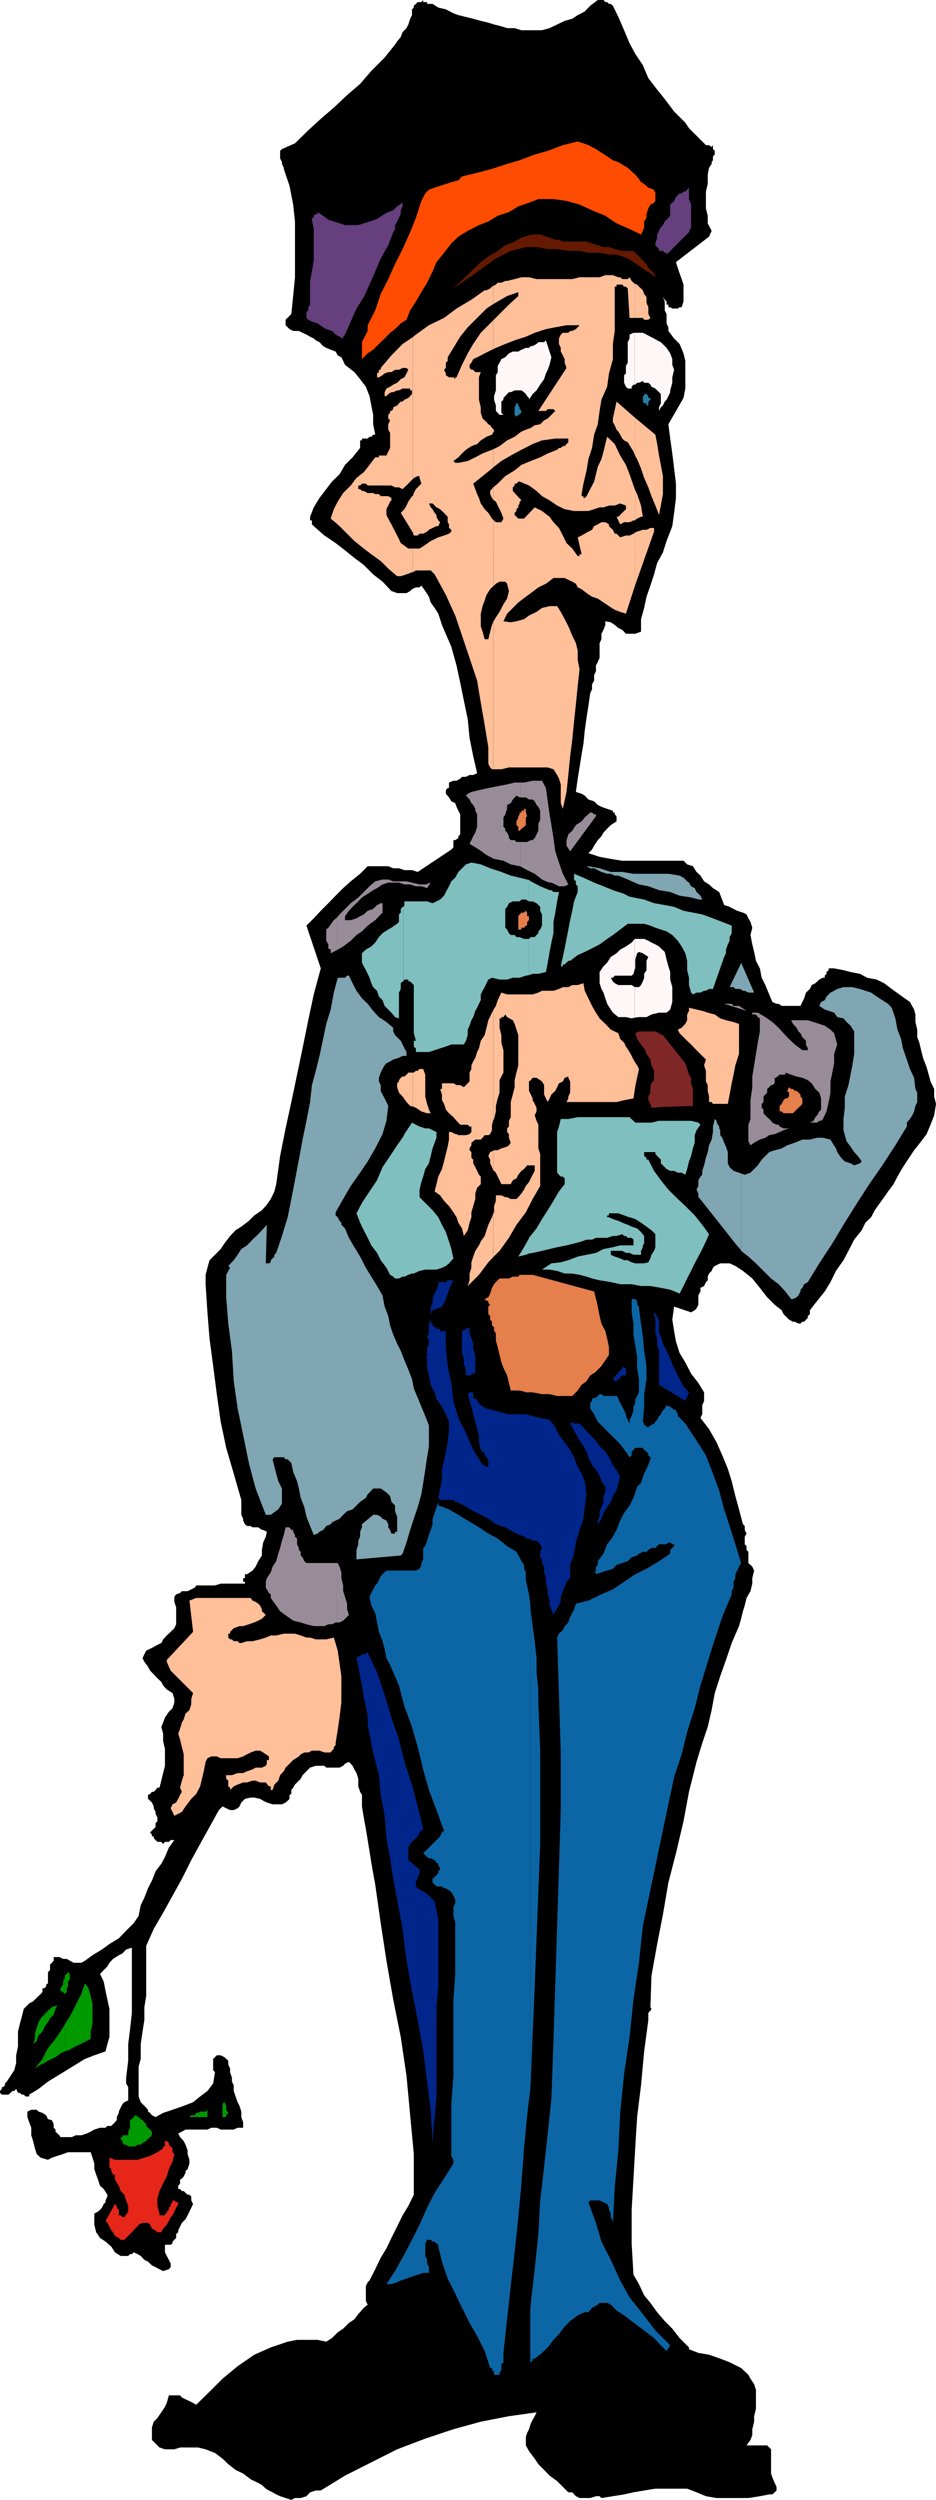 <svg xmlns="http://www.w3.org/2000/svg" width="359.199" height="959.301"><path d="m166 1.5 2.2 1.398 2.902.7 2.898 1.5 1.902.703 2.899.699 2.8.7 2.899.8 2.902.7 2.2.698 2.8.7 2.2.703h2.898l2.602.797H208l2.902-.797 2.899-1.403L216.699 8l2.903-.8 2.097-1.4 2.703-1.402L226.5 2.2l2.902-2.2h2.2l.699.8H233l.7.7h.702l.797.7 2.102 4.3 2.199 5.098 2.102 5 2.199 4.101L246.699 25l2.102 5 3.398 4.398L255.102 38l2.097 2.8 1.5 2 2.102 2.098 2.199 2.2 1.402 2.101 6.5 6.5h1.2l1 .7.5-.7v1.5l.699.7V59.3l-.7.699v1.5l-.5.7v.698l-1 1.5-.5 2.602v3.598l-.699 2.902V80l.7 2.8v2.9l1.5 2.898-1 2.203-12.7 9.797.7 2.203.699 2.097.8 2.2.7 2.101v6.5l-.7 2.2h-.8l-.7.5H258l-.8-.5h-.7v-1h-.7v-1.2l-.698-.699-.7-1 .7 1.7v3.398l.699 1.402v3.598l.699 1.5V127l2.2 2.898 2.1 2.102 1.5 3.598.7 2.902v10.598l-.7 3.601-5.8 10.102.7 5.5.8 5.699.7 5.8.702 5.798v5.5l-.703 5.703-.699 5.097-2.2 5.7-1.398 4.402-2.203 4-1.199 4.398-1.398 4.301-1.5 4.301-.903 4.3-1.199 4.298v4.8l-2.2.801h-3.6l-1.4-1.5-1.5-.699-1.398-1.2-1.5-1-2.101-.402v1.403l-.7 1.898-.8 1.5v2.102l-.7 1.5v5.699l-.699 1.5-.703 1.398v2.2L228 259v2.2l-.8 1.398v1.902l-.7 1.5-.7 5-.698 4.3-.7 5.098-.5 5-.703 4.102-.797 5-.703 4.3-.699 5.098 2.2.7 1.202.703 1.399 1.5 2.199.699 1.402 1.398 1.399.7 2.199.8 2.2.7v.703h.702v.699l.7.7v2l-2.2 1.398L233 318l-1.398 1.5-.801 1.398-1.399 1.5L228 324.5l-.8 1.5-1.4 1.398 4.302 1.403 4.3.797 4.399.703h23.5l1.398 1.398 2.203.7 1.399 2.199 1.5 1.402 1.398 2.2 1.903 1.198 1.5 1.403 2.398 1.5 1.902 5L280 348l1.5.8 1.402.7 2.2.7 1.398.698.7 1.5.8 1.403.7 2.199-.7 2.8.7 3.598.702 2.903.7 3.398 1.5 2.899.699 3.601 1.398 2.801 1.5 3.598 1.203 2.902 1.598.7h.8l1.2.8h7.2l.702-1.5.7-1.402.699-2.2 1.5-1.398.699-1.5 1.402-.7 1.5-1.402 1.399-.699h.699v-.8l.7-.7V373l.8-.7v-.702h2.102l3.597.703 2.703.699 3.598.7 2.8 1.5 3.602.698 2.899 1.403 2.898 2.199 2.903 2.098 2.097 1.5 2 1.402 1.602 2.898.5 1.903v2.898l.699 2.899V398l.8 2.098.7 2.902.7 2.898 1.402 3.602.8 2.898.7 2.602 1.398 2.898v2.903l.7 2.797-.7 4.402-1.398 3.598-1.5 3.601L353.5 438l-2.7 3.398-2.398 3.602-1.902 2.898-2.098 3.602-1.5 2.898-2.101 2.801-1.5 2.2-2.102 2.902-1.5 2.097-1.398 2.7-2.2 2.101-1.402 2.899-2.898 3.601-2.2 4.301-1.902 3.598-2.898 4.101-2.102 4.301-2.199 3.598-2.898 3.601-2.801 3.602v1.5L310 505v.7l-.7.698-.698.801h-.7l-.703.7h-.797l-1.402-.7h-.7l-1.5-.8-1.398-1.399-.703-.7-.699-1.5-2.7-2.1-2.898-2.9-2.8-3.6-2.903-3.602-3.597-2.899-2.903-1.898-2.199-1h-3.598l-2.101 1-.7.699-.5 1.2-1 1-.5 1.198v1.403l-.699.699-.703 1.5-1.398.7v1.398l-.801 1.5v3.601l-.7 1.399-.698.703-1.403.797-6.5-2.2-.699 5 .7 4.403.702 4 1.399 4.398 2.199 3.602 2.2 4.297 2.8 3.601 2.2 3.602v3.297l-.7 1.703v3.398l-.7 1.399 3.302 4.3L275 553.5l2.2 5 2.1 5.098 1.5 4.8 1.4 5.7 1.402 5.101 1.5 5.7.699.699v1.5l.699 1.402-.7 1.2v2.898l.7.703v1.5l.7.699v4.3l.8.7.7.7.702 1.5-.703 2.898v2.101l-.699 2.899-1.5 2.601-.7 2.899-.698 2.203-.7 2.898-.8 2.801-2.801 6.5-2.2 6.5-2.199 6.2-2.101 6.5-1.2 6.5-1.5 6.5-2.101 6.198-2.2 7.2-2.898 11.5-2.101 11.3-2.899 12.301-2.902 11.2-2.098 12.3L252.2 746l-2.2 12.2-.398 12 .398.698-.398.7-.801.8v2.801l-1.602 12-1.199 13-1.5 12.2-.7 11.3-.698 12.301-.7 12v12.898l.7 12 2.097 3.602 2 4.3 2.403 2.9 2.597 3.6 2.903 3.4 2.898 2.898 2.8 3.601 3.602 3.602v.699l3.598 1.398 4.102.7 4.3 1.5L280 906.5l4.402 2.2 2.797 2.6.801 1.5 1.402 2.098.7 2.2v7.203l-.7 2.898v2.102l-.703 2.898v2.2L288 936.3l-1.5 2.097h7.902l.797.801.703.7v9.3l.5 1.5.899 2.102.699 1.5v1.398l-.7.7-.898.8H295.2l-3.597.7-4.403.699H275l-4.098-.7-3.601-1.5-3.602-1.398H251.5l-4.3.7-4.098.698-3.602.801-4.3.7-4.4.699-.698-.7h-1.403l-2.199.7h-4.098l-1.402-.7-1.398-1.5h-1.5L216 954.301l-2.2-2.203-2.898-2.098-2.101-2.2-2.2-2.202-1.402-2.098-2.199-2.902-1.2-2.2v-3.3l.5-1.5.7-1.399.7-2.199.702-1.402.797-1.399.703-1.5-10.601 1.5-10.801 2.102-10.5 2.898-10.8 3.602-10.798 4.097-9.902 5L132.402 950l-9.3 5.7h-1.903l-2.199.698-1.398 1.5-2.2.7H113.2l-1.398.703-2.2-.703-2.101-.7-1.5-.699-1.398-.8-1.403-.7L102 955l-1.5-1.402-1.398-.797-1.5-.703-1.403-.7-2.898-2.199-2.899-1.398-2.8-2.203-2.2-2.098-2.902-2.2-3.598-1.402L76 939.2h-6.898l-2.2.7h-3.601l-2.102-.7-2.898-2.898V931.5l.699-2.2 1.402-1.402 1.5-2.199 1.399-2.101.699-1.5.8-2.899h4.302l.699.801 1.398.7 1.5.698 1.403.7 1.199.703 5.101-5 5-5L91.2 908l6.403-4.402 6.3-2.797 6.5-2.203 3.598-.7h7.902l3.297.7 2.203-1.399 2.2-2.199 2.097-1.402 2.203-2.2L136 890l1.5-2 2.102-2.402 1.5-1.2-.7-1.398v-5.8l.7-1.4.699-.702L144 870.8l2.102-4.403 2.199-3.597 1.898-4 2.203-4.403 2.098-4.3 2.2-3.598 2.1-4.3v-15.602l-1.398-14.899-1.402-15.1-2.2-14.899-2.898-14.398-2.601-14.903L146.1 738l-2.1-14.8-.8-4.4-.7-4-.7-4.402-.698-4.3-.7-4.297-.8-4.301-.7-4.3v-4.4l-.703-1.202-.699-2.098v-2.902l-.7-2.2L136 679l-.7-1.402-1.398-1.5-1.5.703-.703.797-1.398.703h-5.102l-.699-.703h-3.3l-2.2.703-2.898 2.898-.7 1.399-2.203 2.203L112.5 686l-.7.898v1.5l-.698.403v1.5l-.7.699-.8.7-1.403.698h-3.597l-2.2-.699L101 691l-1.2-.7-2.198-.5h-1.403l-2.199.5-1.398 1.4-.7 1.5-.703.698-1.5.7h-1.398l-1.5-.7-1.399-.699L84 694.598l-3.598 6.5-3.601 6.5-3.399 6.203L69.801 721l-3.602 6.5-3.597 6.5L59 740.2l-2.898 6.5v19.198l-.7 4.301v5l-.703 4.399-.699 4.8v5.7L53.2 793v11.5l.8 2.2.7.698.702.7.7.703.699.797v.703l.8.5.7.898 1.398.7 2.903-1.598 3.597-1.203 4.301-1.5 3.602-1.399L76.8 804.5l2.8-2.102 2.2-2.898.699-4.3-.7-.802v-4.3l1.4-1.399h1.5l1.402.7 1.5 1.402v1.5l.699 1.398v1.5l.699 2.102v1.5l.7 1.398v2.2l.702 2.101.797 2.2.703 1.398.7 2.203v2.097l.699 2v2.102h-2.102l-1.5.7h-5l-1.5-.7h-2.097l-1.5.7h-8.403l-1.398.8-1.399.7.7 1.398 1.398 1.5.7 1.402.8 2.2v1.398l.7 2.203v1.398l-.7 2.2-.8.699v.703l-.7 1.398-.7.801-.698.398v1.5l-.7.903V840h.7l.699.8h.699l.7.7.8.7h.7l.702.698v1.5l.7 1.403-.7 1.398-.703 1.5-.699 1.399-.8 1.5L69.8 853l-.698 1.398-.7 1.5v.7l-.8.703v1.5l-.7.699-.703.7v.698l-.699.5h-2.2v2.903l.7 1.398.8 1.5.7 1.399V870l-.7.8-2.198.7-1.403-.7-1.5-.8-1.398-.7-1.5-1.402-1.399-.699L54 865.7l-1.2-.7-1.5-.7-.698.7h-.7l-.703.7h-2.898l-2.2-1.4-1.402-2.202-2.199-1.899-2.098-1.398-1.5-2.203-.703-2.899v-4.3l1.403-.7.8-.699.7-.8.699-1.4.699-.702v-.7l.7-1.5v-.699L39.8 840l-1.398-1.2-.8-2.402-.7-1.898-.703-2.102V830.2L35.5 828l-.7-2.102h-8.698l-1.903.7L22 827.3l-2.098.699-1.5.8-2.8-.8-1.5-1.402-.7-2.2-.703-2.8-.699-2.2V816.5l-.8-2.102-.7-2v-2.097l1.5-.703h2.102l.699.703 1.5.5 1.398.898.703 1.5 1.5.399.7 1.5v1.402l.699.7v.8l.699.7.8.698.4.7h4.402l1.398-.7h2.2l2.1-.699 1.5-.699 1.4-.8 2.202-.7H40.5l.7-.7h1.5l1.402-1.402.699-.8v-1.2l.8-1.597v-.5l.7-1.5.699-1.403.7-.699 1.5-.699v-5.102l-.798-1.398v-2.2l.797-6.5v-6.402l.703-5.597.7-6.403v-25l-2.2.7-1.402 1.5-1.398.703-2.2 1.398L42 753.2l-.8 1.399L39.8 756l-1.398 1.5 1.399 2.898L40.5 764l.7 3.3.8 3.598V781.7l-.8 2.7-.7 2.8-4.3 1.5-3.598 1.399L29 792.3l-3.398 2.097-3.602 2.2-3.598 2.203-3.601 2.797-3.602 2.203v.699H9.801l-.7-.7h-.699l-.8-.702h-.7l-.703-1.5-.699.8h-.7l-.8.7-.7.703H.7l-.7-.703v-.7l.7-.8v-.7h.5l.702-.699v-.699l.7-.7 2.898-4.402.7-2.8v-2.899l.702-3.398v-5.703l.7-2.899.8-2.898.7-2.903 2.097-2.097 1.5-.801.703-.7.7-.702 1.5-1.399.699-.8V763H17l.7-.7v-.702l.702-.5V756.8l.798-.8v-2.102l.703-.699.7-.8V751H22.8l1.398.7h1.403l1.199.698 1.5.801h2.898l1.403-.8L35.5 750.3l3.602-2.203L42 746l3.602-2.2 2.8-2.902L51.301 738l1.898-2.8.801-4.102 1.402-2.899 1.399-3.601 1.5-2.899 1.398-3.601 2.203-2.899 1.399-2.601L64.8 709l2.101-2.902H65.5l-.7.703h-1.5l-.698.797-.7-.797h-1.5L59 705.398v-.699h-.7V704l-.698-.8L59 701.8l.7-.702v-1.5l.702-.7V697.5L59.7 696v-.7l-.7-1.401v-.699l-.7-1.5-.698-.699-.801-.7v-1.5l.8-.402.7-.8H59l.7-.7.702-.898h.797l.703-2.7.7-2.902.699-2.8v-6.5l-.7-2.899v-2.898l-.699-2.602.7-1.699.699-1.902 1.5-2.2 1.398-1.398.703-2.2v-1.402L66.2 649.7l-2.2-1.399-1.398-1.5-.7-1.403-1.5-1.398L59 642.5l-1.398-1.402-.801-1.5-1.399-1.899-.703-1.398.703-1.5.7-1.403 1.5-.699L59 632l1.402-.8 1.5-.7.7-1.402 1.398-1.5 1.5-1.399 1.402-1.398.7-1.5v-6.5l-.7-2.102v-1.898l.7-1 1.5-.5.699-.703H72l1.402-.7 1.399-.699.5-.8H82.5l2.2-.7H94V607h-.7v-1.402h.7v-1.5h.8l2.102-1.399 1.2-1.5 1-2.101 1.398-2.2v-2.097l.5-2.903 1-2.199.402-1.898-1.402-.703h-.5l-1.398-1h-2.2l-.703-.5h-1.398l-.801-.7-.7-1.398v-.7l-.698-1.5v-5.702L89.699 565.5l-2.898-9.902-2.102-10L83.2 535l-1.398-10.8-1.399-10.602-.8-10-.7-10.797v-3.602l.7-2.699.8-2.902L84.7 479.3l1.403-2.102 2.199-2.898 2.101-2.203 2.2-1.399L95.5 468.5l2.102-2.102 2.898-2 1.902-2.097 1.5-2.203 1.399-2.899.699-2.8 1.5-10.801L109.602 433l2.199-10.102 2.199-10.5 2.102-10.097L118.3 391.5l2.101-9.902 2.7-10-5.5-16.399 2.8-2.8 2.7-2.899 2.898-2.902 2.8-2.899 2.9-2.898 2.902-2.602 3.597-2.898 2.903-2.903H149l1.902.801h2.2l2.097.7h2.903l2.199.699L173.199 326l.801-.8v-2.802h.7l1.202-.8v-.7l.7-.699V312.5l-.7-1.402-.703-1.5-.5-1.399-1.5-.699-.898-1.5-1.2-1.402v-1.399l.7-.8h.5V300.3l1.699-.703h1.2l1.402-.797.699-.703h1.5l1.398-.7h1.403l1.5-.699-1.5-6.5-1.403-7L179.5 276l-1.5-7.2-1.398-6.902-1.403-6.5-2-7.199-2.797-6.5-.8-1.898-.7-2.203-.703-2.098-1.398-2.2-1.5-2.1-.7-2.2-1.402-2.2-1.5-2.1-.699.698h-1.398l-1.5.7-.7.703-1.402.797h-3.598l-2.203-.797-3.398-3.602-3.602-2.8-3.597-3.598-3.602-2.703-3.598-2.899-3.601-2.8-4.301-2.899-3.3-2.902-.798-.7-.703-.699v-1.5H119v-1.398l1.402-3.602 2.2-3.601 2.597-3.399 2.203-2.898 2.899-2.801 2.101-3.602 2.899-2.898 2.898-3.602V169h.703v-.7h2.2l.699-.702h.699l.7-.797h.8l-.8-4v-3.602l-.7-3.601-.7-3.598-1.398-3.602-2.203-2.898-2.199-2.7-3.598-2.8-.703-1.5-.699-1.402-1.398-.7-.801-1.5-1.899-.699-1.703-.699-1.199-.7-1.398-1.5-1.403-.702-.797-.7L119 129.2l-1.398-.8-1.5-.7-1.403-.699H112.5l-1.398-.7-.7-.702-.8-.797V122.7l2.199-2.199.699-6.902.7-7.2V85l-.7-6.5-1.398-7.2-2.2-6.5v-.402l-.703-1.5V62.2l-.699-1.398v-2.903l.7-.699 5-2.199 5.1-5 4.802-4.402 5-4.297 5.097-4.801 5-4.3 4.301-5 5.102-5.102 4-5 .8-1.2 1.399-1.699.699-1.898 1.5-1.5.7-1.403.702-2.199.7-1.398V3.598l.699-.7V2.2l.8-.699.7-.7h1.398l.703-.8v.8h1.5v.7H166"/><path fill="#267fa5" d="m198.7 159.398 1.402-1v-.699l-.7-.699v-.7l-.5-.702v-.797h-.203v4.597"/><path fill="#267fa5" d="M198.7 154.8h-.5l-.7 1.5v2.9l.7.698.5-.5v-4.597m49.202-.001h.2v.798h.699v-1.5l.8-.7v-.699h-.8V152l-.7-.8h-.199v3.6m0-3.6h-.703v.8h-.5v2.098l.5.703h.703v-3.602"/><path fill="#ff4c00" d="m239.5 63.598 1.402.8 1.5 1.403L243.801 67l1.398 1.7.801 1.198 1.2.7L248.8 72l2.2.8v.7h.5v3.598l-.5.703-1.398.699-.801 1.5-.7 2.098v1.5L247.2 85v2.2l-.5 1.398L246 90l-4.398-2.102-5-2.199-4.301-2.898-5.102-2.102-4.797-2.199-5-1.402-5-.7h-5.8L203 77.801l-4.098 1.398-3.601 2.2L191 82.8l-3.598 2.2-3.601 1.398-4.301 2.2-3.598 2.203-2.703 2.597L170.402 97l-2.902 3.598-1.5 3.601-2.098 4.301-2.203 3.598-2.097 3.601-2.2 3.399-1.402 3.601-2.2 1.399-2.198 2.203-1.903 1.398-2.097 2.2-2.2 2.101-2.203 2.2-2.097 1.398-2.2 2.203v-6.5l.7-1.403.8-1.5.7-1.398v-2.2l2.898-5.702 2.102-6.297 2.898-5.703 2.602-5.797 2.898-5.703 2.902-6.5 2.2-5.5 2.097-6.5 1.5-2.899 1.403-1.398L166.8 72l2.101-.7 2.2-.702 2.097-.7 2.703-.699 1.399-1.5 5.8-1.398 5.7-1.5 5.8-1.903 4.801-1.398 5.797-2.2 5-1.402L216 55.7l5.7-1.398 2.202.699 1.899.7 2.898 1.5 2.102 1.398L233 60l2.2 1.5 2.1.7 2.2 1.398"/><path fill="#663f7f" d="m264.402 89.098-8.601 8.601V97h-.7l-.699-.7h-1.5v-.702l-.703-.797-.699-.703v-.7l.7-2.199V90l.702-1.402.7-1.399.8-.8.7-1.399 1.398-1.402.7-.797V78.5l.8-.7.7-.702.702-1.5 1.399-1.399h.8l.7-.699H263l.7-.7.702-.8v4.398l.797 2.102v8.7l-.797 1.898m-113.5 0-1.902 5-2.898 5.101-2.102 5-2.2 5-2.198 4.801-2.801 4.398-4.399 10-.703.801v.7l-1.398-.7-1.5-.8-1.399-1.399-2.203-.7-1.199-.702-2.098-1.5-2.203-.7-1.398-.699-.7-.699v-2.2l.7-.702v-1.2l.699-1v-9.097l.7-3.602.702-4.3v-12L119.7 84.3v-.703h.703V82.8l.797-.703h.703v-.7L124 82.801l2 1.5 2.102.699 2.199.7 2.101.698h5.098l2.102-.699L144 84.301l1.402-.703 2.2-1.5 1.398-.7 1.902-.699 1.5-1.5 2.098-1.398v1.398l-.7 1.5v1.399l-.698 1.5-.7 1.402-.8 1.398v1.5l-.7 1.2"/><path fill="#651900" d="m225.102 92.7 2.097.698 2.203.7 2.2.703h2.097l2.203.797 2.899.703h4.3l5 5 .7 1.5.8.699 1.399 1.398.5 1.5-1.898-1.5-2.403-1.398-2-1.5-2.097-1.402-2.2-1.399-2.101-.8-2.2-.7H233.7L230.102 97H225.8l-3.399-.7h-4.3l-4.301-.702h-3.602l-4.297-.797H201.8l-2.899.797L196 96.3l-2.8 1.398-2.9 1.5-2.898 2.102-2.203 1.5-2.797 2.097-2.203 1.5L174 110.7l10.5-10.101 2.902-2.2L191 96.301l2.902-2.203 3.598-1.399 2.602-1.5L203.699 90h3.602l3.601 1.2 2.2.8h1.398l1.5.7h9.102"/><path fill="#ffbf99" d="M283.602 392.898v11.5l-1.403 4.403-.699 3.597-.7 3.301L280 420l-.7 3.598h-5.698l-.5-.7h-1v-2.097l-.5-2.203v-2.2l-.7-1.398v-4.102l-.703-2.097.703-2.203-1.402-1.399-2.898-2.898-1.403-1.5-1.5-1.403-2.898-2.898-.7-1.402 1.5-.7.7-.8.699-.7.7-1.398v-2.2l.702-1.402V386.7l2.899.7 2.199.5 2.102.699 2.699.703 2.101 1.5 2.2.699 2.898.7 2.102.698m-155 276.999.199-.3v-.7l.8-5 .7-4.8.699-5.797v-10.102l-.7-5-.698-4.8-1-3.399v39.898m0-39.898-.5-1.602-2.903.7h-4l-2.199-.7h-1.398l-2.2-.8-2.203-.7h-4.297l-2.902.7h-2.098l-1.902.8-2.2.7-2.898.703h-2.101l-2.2.699h-.699l-.703-.7h-1.5l-.699-.702h-.7l-.698-.7v-1.5h.699v-.699l1.398-1.398 2.203-.801h1.399l2.199-.7 2.102-.702 1.5-.7 1.398-.699 1.5-1.5-1.5-1.398v-.703l-.7-1.5-.698-.7-1-.699-1.2-.5-.703-1H75.301l-2.602 1 1.403 12L64 637v.7l.8 1.898.7 1.5 4.3 4.3 1.4 1.403 1.5 1.5 1.402 1.398-.7 2.2V654l-.703 2.2-1.5 1.398-.699 2.203-.7 1.199-.698 2.398-.7 1.903.7 2.199.699 2.898.699 2.801v8l-.7 2.102-.698 2.699.699 1.598-.7 1.203-.699 1.5-.8 1.398-1.403.7-.699 1.5.7 1.402.702 1.5 2.899-1.5 1.398-2.102 2.203-2.898 1.899-1.903 1.5-2.898.699-2.902.7-2.899.702-3.601.7-1.399 1.5-.699h2.097l1.5.7h6.5l2.102-.7 1.5-.8 1.398-.7 1.903-.7H99.8l1.199.7 2.2 1.5v1.398h-.798v1.403l-.402.797-1.5.703h-2.398l-1.2.699-2.101.7-1.5.698h-2.102L89 681.2h-2.2v1.399l.802.703v2.199l.699.5v.898l1.398-1.398 1.5-.7 2.102-.8h1.5l2.101-.7h1.2l1.699.7H102l1.2 1.5h.702v1.398h.7l.699-2.097 1.5-1.5.699-2.102 1.402-1.5.7-1.398 1.5-1.5 1.398-1.403 2.2-1.398.702-.8 1.399-.7h1.5l1.398-.7h2.903l1.898.7h2.402l.5-.7.7-.702v-.7l.5-.5V630m0-429.602 1.699 1.5 2.898 2.903 2.801 2.797 3.602 2.902 2.898 2.2 3.602 2.6 2.898 2.9 3.402 2.898h1.399l2.199-.7 2.102-.8h.3V210.5H156.7l-2.898-2.102-.7-1.5-.699-1.398-.8-1.5-.7-1.402-.703-1.399-.5-.8L149 199l-.7-1.402v-2.2L149 194l.7-1.5.5-.5v-.902l-1.2-.7h-2.898l-.7-.8H144l-.8-.399h-2.098l-1.5-.8h-.7l-.703-.7h-.699v-1.398h.7l.702-.703h1.5l.7.703h9.097l1.403.699h1.5l1.398.7.7-.7 1.5-1.402 1.402-1.5.3-.2v-54.5L154.5 132l-4.3 4.398-4.098 4.801v.7h-.7v.902l-.703.5v1.5h.703l1.399-.801.8-.7 1.399-.5h1.2l1.402-.902h1.5l1.398-.699h1.5l.7.7-.7 1.402-.8 1.5-1.4.699-1.398 1.398-1.5.7-1.203.8-1.398.7-.7 1.402v1.5h.7l.699-.8 1.2-.7h.702l1.5-.7h.7l1.398-.702h2.902v.703h.7v1.398l-.7.801-.703.7-1.5.698-.699.7h-.7l-.698.703-.7.797-1.5.703V157l-.703.7h-.5v.698l-.699.801v1.399l.7.703-.7 1.5v2.097l.7 1.2v5.8l-.7 1.403-.7 1.5h-2.898v.699H144l-2.2 2.898-2.198 2.801-2.801 2.2-2.2 2.902-2.902 2.898-2.097 3.301-1 1.898v6m0-6-.5 1-1.2 3.602 1.7 1.398v-6m29.8 230.2 1.2.5 2.097 1.402 2.203.7h1.399l-.7-1.4-.699-2.202-.703-2.797v-8.403l-.797-2.199H161l-.7.7h-.698l-.801.699h-.399v13"/><path fill="#ffbf99" d="M158.402 411.598H156.7l-.699.8-.8.7h-.7l-.7.5-.698.902v.5l-.7.7v1.5l.7 2.1 1.398 1.5 1.5 2.098 1.402 1.5 1 .2v-13m-.001-192 1.2-.7h5.699l1.5 1.5 4.3 7.903 3.598 7.898 2.602 7.7 2.898 8.601 2.903 8.7 1.398 8.398 1.5 8.601 1.402 8.602v6.297l.7 1.402.699.7h.5v-56.602l-.5 1.203-.7 2.597-.699 2.903H186l-.8-2.903-.7-2.097V235.5l.7-2.902.8-2.2.7-2.097 1.402-2.203 1.199-1.2V199.5l-.5-.5-1.399-2.2-1.402-1.402-1.5-2.199-.7-2.101-.698-1.5-.7-1.899-.8-2.101 3.597-2.899 3.602-2.898.5-.5v-6.903l-.5.2-3.602 1.402-2.797 1.5-2.902 1.398-3.598.7H174.7l-.699-.7 1.902-1.398 1.399-1.5 1.5-1.402 2.101-1.399 2.2-.8L184.5 169l2.2-1.402 2.1-.797.5-.903V164.7l-.5-.5-.698-1-.7-.398-.703-.801-.699-.7-.8-.702-.7-2.2v-2.097l-.7-2.903v-8.597l.7-2h-2.098l-.8-.903h-.7l-.703-.699V140l.703-.8.7-1.4 1.5-.702 1.398-.7 1.5-.8 1.402-.7 1.399-.699.5-.199v-11.102L184.5 127.7l-2.898 4.3-2.102 3.598-2.2 4.402-2.1 4.8h-.5v.7l-.7-.7h-1.7l-1.198-.8v-.7l-.7-1.402.7-.699v-2l.699-.699v-1.402L174 133.5l2.602-4.3 2.898-3.602 3.602-3.598 3.597-3.602 2.602-1.699v-7l-.5.301-.7.7-1.402.698H186L180.902 115l-5.703 3.398-4.797 3.602-5.8 2.8-5 3.598-1.2 1v54.5l.399-.5 1.5-.699H161v.7l.7 2.199-.7.703-1.398 1.398-.801 1.5-.399 1.2V204.3l.399 1.199h1.5l.699-.7h1.402l1.5-.8.7-.7 1.398-.702 1.5-.7h.7l.702-1.5-.703-.699-.699-1.398v-.703l-.7-.797-.8-1.403-.7-.699-.698-1.5H166l1.5 1.5 1.402.7.7.699.8.703.7.797.699.703v2.097l.5.801v1.399l.898.703v.7l-.898.8-1.899.7-2.203.7-2.898 1.398-2.102 1.5L161 210.5h-2.598v9.098m0-29.2h-.3l-1.403 2.102L156 194l-.8 1.398-1.4 1.403 4.602 7.5v-13.903m30.898 292 2.4-2.398 3.6-5 2.9-5 3.6-4.8 2.602-5.102 2.899-5V442.8l-.7-2.102v-9.101l-.699-1.5L205.2 428l.703-1.5v-1.402l-.703-1.5-.797-1.399v-.699l-.703-1.5-.699-1.402V415l.7-.5.702-.902h1.5l1.399.902.699.5.8 1.398V420l.7 1.5.7 1.398.702-1.398.7-1.5 1.5-1.402.699-1.399.699-1.5L216 415l.7-1.402 1.402-.5v.5L218.8 415v4.3l-.7 1.5v.7l-.699 1.398h19.2l2.898-.699 3.602-.699.699-4.602v-9.097l-.7-1.203-.699-1.399-.8-1.5-1.403-2.101-.699-1.5-1.5-1.399-.7-2.199-2.898-1.402-2.101-2.2-2.2-2.097-1.402-2.203-1.5-2.598-1.398-2.902-1.399-2.899-.5-2.898-2.203.699h-2.097l-1.5.8H216l-1.5.7-2.098.7H208l-1.398.698-2.2.7h-9.8l-2.2-.7-1.402 2.903-.7 2.199-1 1.598v42.3l.302-.5.699-2.898v-2.102L191 421.5l.7-2.2v-4.8l1.5-2.902V403l-.798-2.902v-2.899l-.703-2.8V390.8h.703v-.5h.797l.703-1 .7 1 2.199 1.199.699 1.398.7 2.2.702 2.101V408.8l-.703 2.797-.699 2.902v2.7l-.7 2.8-.8 2.898v5.801l-.7 1.399v2.203l-.698.699v1.398l.699.801v1.399L196 438.5l-.7 1-.698.5-2.2.7-1.402.698h-1.398l-.301.2v7.5l.3.203.7.699.699 1.5.7 1.398.702 1.5H196l.8-1.5 1.4-.699.702-1.398 1.2-1.5 1-.703 1.199-1.399h2.898v2.102l-.797 1.5-.703 1.398-.699 1.399-1.2 1.5-.698 1.402-1 1.5-1.2 1.398-.703.7H196l-1.398-.7h-.7l-1.5-.699h-2.101v2.102l-.7 2v2.398l-.3.399v16.8"/><path fill="#ffbf99" d="m189.3 465.598-.5 1.5-1.398 2.902-.703 2.098L186 474.3l-1.5 2.097-.7 1.5-1.398 2.102-.8 2.2-.7 2.198v2.102l-.703 2.2v2.6l-.699 2.2 4.3-4.3 3.602-4.802 1.899-2v-16.8m-.001-23.999-1.198.5-.7 1.5.7 1.402v1.398l.699 1.5.5 1.2v-7.5m-.001-54-.5 1-1.398 2.902-.703 2.898L186 397.2l-1.5 2.2-.7 2.902-.698 1.398-.7 2.2-.8 1.402-.7 1.5v1.398l-.703 1.399V415L178 417.2l-1.398-.802h-1.403L174 415.7h-4.398v2.2h-.7l.7 2.101v2.2l.8 1.398.7 2.203 1.199 1.398 1.699 1.5 1.2 1.399 1.402 1.5h2.898l.7.703h.702v2.097l-.703.801-1.398.399h-2.899l-.703-.399h-.5l-1.5-.8h-.898v2.902l-.5 2.699-.7 2.8-.699 2.9-.8 2.898-1.403 2.902-.699 2.898-.7 2.801 2.102 1.5 1.5 2.102 1.899 2L174 465.2l1.2 1.899.702 2.101 1.399 2.2.699 2.902 1.5-2.203.7-2.899.702-2.101V465.2l.7-2.398.8-2.703V458l.7-2.2 1.398-1.402V451.5l-.7-.7-.698-1.5-.7-1.402-.8-1.5V445l-.7-.7v-2.202l-.703-.7v-.699l.703-1.199v-1l.7-.5.8-.7h2.098l.7-.702.8-1h1.402l.7-.399.699-1.5v-2.101l.5-1.7v-42.3M189.3 295.2h3.102l2.899-.7h14.898l2.203.7 1.399 2.198.699 1.403.7 2.199v7.2l.8 2.198 1.402-6.5.7-6.5.699-7.199.8-6.199.7-7.2.699-6.5.7-7 .702-6.5-.703-3.6v-3.602L221 246.8l-1.398-2.903-1.5-3.597-1.403-2.703-1.5-2.797-1.398-2.203h-2.899L208 233.3l-2.098 1.5-2.902 1.398-1.898 1.399-2.903.8-2.199.403-2.8-.403 1.402-2.898 4.3-4.3 2.899-2.2 1.898-1.402 2.903-2.2L209.5 224l2.902-2.2h4.297l1.403.7 1.5.7 1.398.8.7 1.398 1.5.7 1.902 1.5 2.097 1.402 2.203.7 2.2 1.5 2.097 1.398 2.203 1.402 2.098.8 2.2.7 3.6-11.102v-20.097l-.698.5-1.5.699h-1.403l-2.199.7-1.398-1.4h-.7l-.703-1.5-.797-.702-.703-.7v-.699l-1.398-.8h-1.5l-1.399.8-1.402.7-.8 1.402-1.4.699-1.398.8-1.203.7-1.5.7 1.5 6.5h-.797v.698h-.703l-2.097-2.898-2.2-2.102L216 205.5l-1.5-2.902-2.098-2.2-1.5-2.097-2.902-2.203-2.8-1.399-4.098 4.301h-2.2l-.703-.7-.699-.702v-.797l.7-.703v-.7l.702-.699V194l.5-.8v-.7l.7-.5-2.602-2.8-.7-.802V187l.7-.7v-.702h.7l.702-.797h.5l3.598 1.5 2.902 2.097 2.098 2 2.902 1.602 2.899 2 2.898 1.398 3.602.7h5.5l2.199-.7 2.102-.699h1.5l2.097-.699h2.203l2.098-.8 2.2.8v1.398l-.7.7-.7.703-.8.797-.7.703h-.698l1.398 2.898 1.5-.8h2.102l1.5-.7h.699v-11.5l-.7-1.898-1.5-4.301-1.402-3.602-2.199-3.597-2.098-4.403-2.902-2.8-.7 2.8-.698 2.903-.801 2.898-1.399 2.899L228.7 182l-.699 2.8-1.5 2.9-1.398 2.698-.7.7h-.5v-.7h-.703v-.8l.703-4 1.2-5.098.699-4.3 1.398-4.302.801-5.097 1.402-4 .7-5.102.699-4.3 2.199-5 .7-5.098 1.5-5.5V132l.702-5v-17h.7v-.8h2.199l.699.8h.7l.702.7.7 11.3h2.199v-13l-.7-.5-.699-.7-.8-1.402-.7.7h-2.101l-.801-.7h-.7l-2.1-.8h-2.9l-2.198.8h-7.7l-2.8.7h-13.7l-2.902-.7h-2.898l-2.602.7-2.898.703h-.7l-1.5.699H191l-.7.7-1 .5v7l1.7-1 3.602-2.102 4.3-1.5v1.5l-3.601 3.3-6 6V134l1-.5 3.601-1.5 3.598-1.402 4.3-1.399 3.4-1.5 4.3-1.398 3.602-.703 4.3-.797h5l-.703.797-.699.703-1.398.699h-.801l-.7.7H216l-.8.698-.7 1.5V132l.7 1.5v1.398l.8 1.5.7 1.403v1.398l.702 2-10.8 16.5h2.898l.7-.699h2.202l.7.7-1.5 1.5-1.403 1.398-1.398.703-1.5 1.5-2.102.398-1.5 1-1.898.7-1.7.699-2.601 2-2.898 1.402-2.903 2.2-2.398 1.198v6.903l3.101-2.403 3.598-2.097 4.102-2.203 4.3-2.2L208 169l5.102-.7h5v1.4l-.7.698-.703.801H216l-.8.7h-.7l-.7.699-3.6 1.402-2.9 1.5-3.6 1.398-3.598 1.5-2.602 2.102-3.598 2.2-2.902 2.898-1.7 1.402v4.8l1 .7.7 1.5.7 1.398.702 1.403.797 2.199-.797 1.398h-2.101l-1-.898v25.398l.3-.199.7-.699 1.398-.8h2.203l.7.8.699 2.8-.7 2.9-1.402 2.198-1.5 2.903-1.398 2.097-1 1.7v56.601"/><path fill="#ffbf99" d="m189.3 187-1.198 1.398v1.2l.699 1.5.5.703V187m-.001-21.102.302-.3v-.7l-.301-.199v1.2M243.8 416.898l1.4-6.699-.7-1.398-.7-1v9.097m0-192.5L251 204v-1.402h-1.398l-1.5.703h-1.403L244.5 204l-.7.3v20.098m0-24.898.7-.5 1.5-.7h.7l-.7-4.3-1.5-4.402-.7-1.399V199.5m0-24.5.7 1.2 1.5 3.6 1.2 3.598 1.6 3.602 1.2 3.398 1.5 3.602 1.402 3.598.7-3.598.8-4.402v-6.899l-.8-4.3-.7-3.598-.703-4.403-.699-3.597-7.7-6.403V175"/><path fill="#ffbf99" d="m243.8 160.398-7.198-6.3-1.403 6.5V162l.703 1.2.7 1.698.699.7.699 1.203.8 1.5.7.699 1.402.7 2.2 3.6.699 1.7v-14.602M243.8 122h2.9l.5.7h1.6l.802-.7-.801-1.5v-2.602l-.7-1.699V114l-.902-1.2-.5-1.402-.699-.699-.8-.699-.7-.8-.7-.2v13"/><path fill="#7fa6b2" d="M150.902 394.398v1.403l.7 1.398 2.199 2.2.699 1.402.7 1.5.8 1.398v1.5h-1.5l-1.398.7-2.2.699-1.203.703-1.398.699-.7.8-.8 1.4-.7 1.398-.699 2V415l.7 1.398v2.2L146.8 420l.8 1.5.7 1.398.699 1.5-.7 5.7-1.5 5.101-2.8 5.5-2.898 5-2.903 4.301-3.597 5.098-2.903 5-2.898 5.101v1.2l.8.699.7 1.402.699.7v.8l.7.7.702.698 1.5 3.602 2.098 3.598 2.2 3.601 2.202 4.301 2.098 3.398 2.2 3.602 2.1 3.598.802 4.3L149 505l.7 3.598 1.202 3.601 1.5 3.399 1.399 2.8 1.398 3.602 1.5 3.598 1.403 3.601.699 3.602 1.5 3.597 1.398 3.403 1.5 3.597 1.403 3.602v7.898l-.7 4.301L163.2 564l-.797 5.098-.703 4.3-1.398 5-1.5 4.403-1.399 4.297-1.402 4.8-1.5 4.301-.7.7-17 1.5V594.8l.7-2.203v-1.399l.7-1.5V587.8l.702-1.703v-1.2l4.297-3.597h1.5l1.403.699.699.8 1.5.7.699 1.398v1.2l.7 1 .5 1.402h1.402v-.7h.8V582l-.8-2.102V577.7l-1.403-1.398-.5-2.203-1.398-1.399-2.2-1.5H143.2l-.699.801-1.398 1.398-.7 1.403-2.203 1.5-2.898 2.898-2.102.7-1.5 1.402-1.398 1.5-1.5.699-1.399.7-.5.698-1.703.7-1.199 1.5-1.398.703-.7.699-1.5.5-1.402-3.402-1.398-3.598-.801-3.602-1.399-3.597-.703-3.602-.699-2.8-1.5-3.598-.7-3.403-1.398-1.398h-.8l-.7-.8h-3.601l-.7.8.7 2.8.699 2.7.8 2.898 1.4 2.801v5.8l-1.4 2.2-2.898 2.1H102l-3.898-10.1-2.602-9.802-2.2-10.8-2.1-10.098-1.5-10.5-.7-11.602-1.398-10.5-.801-10.097v-8.602l.8-1.5.7-1.199-.7-.7 2.098-2.202 1.5-2.098 1.403-2.2 2.199-1.402 2.101-2.199 2.2-2.101 1.398-1.5 1.902-2.098-.402 14.8h1.2l.702-.402v-.8l1.399-1.399v-.699l.699-.7 2.2-6.5 2.202-7.202 1.399-7 1.398-7.2 1.5-7.898 1.403-7.7 1.5-7.202 1.398-7.2.7-6.5 1.5-5.5 1.402-5.699 1.398-6.5 1.2-5.8 1.702-5.5 1.2-6.5 1.5-5.7h2.8l.797-.8h.703l1.399 2.902 1.5 2.898 2.101 2.899 2.2 2.101 2.097 2.7 2.203 2.402 2.899 1.898 2.601 2.2M268.3 459.598l13.9 17.601 2.202 2.602v-29.5l-.8-.301-2.102-.7-1.5-1.402-.7-1.5v-4.3l-.698-2.098-.7-1.5-.703-1.902-.797-1v-1.899L276 433v-.7l-1-1.5v-.702l-.7-.7-.698 2.903v2.097l-.5 2.903-1 2.199-.5 2.598-.7 2.203-.703 2.898-.699 2.102v1.5l-.7.699-.5.898v7.2m0-7.2-.3.5v2.2l-.7 1.402.7 1.5v1.398l.3.2v-7.2m0-107.198h1.2l-.7-1.5-.5-.5v2"/><path fill="#7fa6b2" d="m268.3 343.2-1-.9-.698-1.5-1.403-.702-.797-1.399-.703-.5-1.398-1.398-1.5-.801-4.301-.7h-13.398l-4.301-.702h-4.399l-4.3-1.399-4.301-.8h-.7l1.399.8h1.5l1.402.7 1.399.699 2.199.703h1.402l1.5.699h1.399l3.601 1.5 4.297 1.898 3.602.7 4.101 1.5 4.297.703 3.602 1.398 4.398.7 3.102.8v-2M284.402 479.8v.2l2.797 2.2 2.903 2.6 2.898 2.9 2.902 2.898 2.899 2.203 2.601 2.797 2.2 2.902h.699l1.398-.7.703-.702.797-1.5v-.7l.703-.699.7-1.398L310 492l4.402-7.2 5-7.6 4.297-7.2 4.801-7.7 5.102-7.902 5-7.199 5-7.699 4.398-7.2v-1.5l1.2-1.402.902-1.398.699-1.5.5-2.102.699-1.5v-3.597l-.7-1.403-.5-4.3-1.6-3.399-1.2-3.601-1.5-4.297-.7-3.602-1.398-3.601-.8-4.297-1.403-4.102-1.398-1.5-2.2-1.398-2.199-1.403-2.101-1.5-2.2-.699L330 379.5l-2.898-.7h-3.403l-2.398.7-1.2.7-1.402.698-1.5 1.5-.699 1.403-1.398.699-.7 1.5 2.098 1.398 1.5.5 2.102.7 1.199 1.703 2.398.5 1.203 1.398 1.5 1.399 1.399 2.203v8.597l-.7 4.403-.699 3.597-.8 4-1.403 4.403v4.297l-.5 4.3v4.301l.5 1.899.703 2.402 1.5 2 1.399 2.098 1.398 1.5 1.5 2.101-.699.7-2.2.8-1.398-.8-2.203-.7-1.398-1.398-1.5-2.203-.5-1.399-1.399-2.199-.703-1.2-2.898-.702h-2.2l-2.8.703h-2.899L305 438.5l-2.898 1-2.102 1.2-2.7.698-2.1.7-1.5 1.5-1.4 1.402-1.5 2.2-2.8 2.8-2.2.8-1.398-.5v29.5m0-100.1.7.5h.699l1.398.698h2.203l-5-11.5V379.7m0-10.102L280 378.8h1.5l.7.699h1.402l.8.2v-10.102"/><path fill="#fff7f7" d="m211.602 137.098-.7 2.902-.703 1.898-.699 1.403-.7 2.199-1.5 2.098-1.398 2.203-1.5 1.398-1.402 2.2v-.7l-.7-.699-.5-.8-.698-.7-1-.7H197.5l-1.5.7h-.7l-.698.7-.7.8-.703.7v.698l-.797.7v4.3l.797.801h-1.5l-.699-.8-.7-.7v-2.101l-.698-2.2V152l.699-2.2V144l.699-1.2v-2.402l.7-1.199.702-1.398 1.5-.703 1.399-1.5 1.5-.7h2.101l1.2-.699 1.699-.699H203l.7-.7h.702l1.5-.8.7-.7h2.199l.699-.702 2.102 6.5m32 253.402 1.597-.2h2.903l1.898-1 2.902-.702h2.899l1.398-1.2.801-2.898v-5.7l-.8-2.902V373l-.7-2.2-.7-2.6-.698-2.9-1.5-1.402-.7-.699-1.402-.8-1.5-.7-1.2-.699-1.6-.7h-3.598v11.5l.199-.202v-3.399l.699-2.398.7-.5 1.5.5 2.1 1.398-.698 1.5v3.602l-.903 1.398v1.5l-.5 1.399L246 378l-.8.8h-1.598v11.7"/><path fill="#fff7f7" d="m243.602 378.8-1.2-.8h-5.101l-1.399-.7-.703-.702-.797-1.399h.797l.703-.8h6.5l.7-.7.5-1.898v-11.5l-1.2 1.398-2.203 1.5-2.199 1.2-1.398 1.402-2.2 1.398-1.402 2.2-1.398 1.402-1.5 2.199v4.3l.699 2.2.8 1.398.7 2.2.699 2.101 1.402 2.2.797 1.199 2.102 1.703h2.898l2.203.5 1.2-.301v-11.7m0-231.202h.199l.699-.7h.7l1.5-.699.5.7h1.6l.802.699.398.8 1.5.7.7.703.702.699.7.7v3.6l-.7 1.5v1.4l.7-1.4.8-.702.7-1.5.699-.7.699-1.398.7-1.5v-.7l.8-2.902v-2.097l.7-2.903L258 140v-2.2l-.8-2.202-1.4-2.098-2.198-2.2-1.403-.702-1.199-.7-1.398-.699-1.5-.8-1.403-.7h-3.097v19.899"/><path fill="#fff7f7" d="M243.602 127.7h-.5l-1.5.698v1.5l-.7 1.403v7.898l-.703 1.2v2.902l-.699.699v2.898l.7 1.5.702.7h1.5v-.7l.7-.8h.5v-19.899m9.3 30.001-.703.698.703-.699"/><path fill="#998c99" d="m286.5 387.898-8.598-2.699h2.899l.699.801h2.102l2.898 1.898M307.902 403H310v-.7l-.7-1.5v-1.402L307.903 398l-.703-1.5-.797-.7-.703-1.402-1.398-1.5-.7-1.398H310l2.2.7 2.202.698 2.098.7 2.2 1.5 1.402 1.402 1.199 4.3-1.2 3.598V408l-.699 3.598L318.7 415v4.3l-.699 3.598-.8 3.602-1.4 2.898-.698.7h-.7l-.8.703H310.8l1.398-.703.703-1.399.7-.699.8-1.5.7-.7v-4.3l-.7-2.2-1.5-1.402-1.402-2.199-1.5-1.199-2.098-.902-2.203-.5-2.097-.7-2.2-.8v.8H298.8v.7h-.8v.5h-.7v2.101l-.898.7h-.5l-.703.8-.797.7v1.402l-.703.699-.699.8v2.098l-.7.7v1.5l.7.703v1.398l.7.801.702.7.797.698.703.7.5.703 1.598.797h.8l.4.703 1.5.699h2.1l-2.1.7-1.5.698-1.9.801-2.1.399-1.5 1-2.098.703-2.2 1.199-1.402 1-.8-1.5v-6.402l.8-2.2V422.2l.7-5v-4.101l.702-4.297.7-4.403.699-4.3.8-4.297v-5l-.8-.5-.7-1H288.7v-.703h-.7 2.8l2.9 1.703 2.702 1.898 2.399 2.2 1.898 2.101 2.102 2.2 2.199 2.1 2.902 2.2M228.7 313.2l-9.9 13.5-1.398-2.2v-2.102l.7-2.199 1.5-1.398 1.398-2.203 2.2-1.399 1.202-1.5 2.098-1.898h.7l.8.699h.7v.7m-99.4 309.398h1l1.4-.7.702-.699 1.5-1.5-.703-2.101v-2.2l-.797-2.597-.703-2.203v-2.2l-.699-2.8v-2.2l-.7-2.199-.698-1.398h-.301v22.797"/><path fill="#998c99" d="M129.3 599.8h-11.698l-.801-.702-.7-1.5-.699-.7V595.5l-.703-.7v-.8l-.699-1.402v-2.2l-.8-.699V589l-.7-1.2v-.702h-.7l-.698-1h-1.5l-.7 2.902-.703 2.2-.699 2.8-.7 2.2-.8 2.898-1.398 2.101-.7 2.2-1.5 2.199L102 607v2.2l.402.698.797 1.403.703.5v1.398l.7 1 1.398 1.899 1.5 2.203 2.902 2.097 2.098 1.5 2.902.7 2.2.703 2.8.699h4.098l1.5-.7h1.402l1.399-.702h.5V599.8m-.001-235.202.302-.2 2.097-1.199 2.903-2.199 2.199-2.2 2.101-1.402 2.2-2.199 2.898-2.101 2.102-2.2.699-.699v-3.601h-.7l-1.402.703-1.5 1.5-2.097.699-1.5 1.398-1.403.7-1.398.8-2.2.7h-2.199v-1.5l1.5-2.098 1.399-1.5 2.199-2.102 1.402-1.5 2.2-1.398 2.097-1.402 1.5-.797 2.102-1.403L149 338.7h4.102l2.097.7h2.203l2.2.699h2.097l2.203.703 1.399-2.102-2.102.7H161l-2.898-.7-2.102-.5h-5.098l-1.902-.7h-2.2l-2.8.7-2.2 1.898-2.198 2.203-2.102 2.097-2.898 2.2-2.2 2.203-2.101 2.097-1 1.2v12.5"/><path fill="#998c99" d="m129.3 352.098-1.198 1L126 356l-.8.7v4.3l.8 1.398v1.5l.902.5v1.403l2.399-1.203v-12.5m70.301-19.7 2.699 1.5 2.898 1.403L208 337.5l1.5.7 1.402.5h.7l1.5.698 1.398.7h2.2l1.402-.7-2.102-4.097-1.5-4.301-1.398-4.3-.7-5.102-.8-5-.7-4.098-.703-5-.699-5.102-1.5-2.8h-3.598l-3.3.703h-1.5V306h2.199l1.199.8h1.402l.797.7.703 1.398.7.7.699 1.5v3.601l-.7 1.399v2.703l-.699 1.398-.703 1.399-.797.8h-.703l-1.398.7h-2.7v9.3"/><path fill="#998c99" d="M199.602 323.098h-1.403l-.699-.7H196l-.7-.8v-.7l-.698-1.398-.7-.7v-.8l-.703-.7v-3.6l.703-1.2.7-2.102v-1.5L196 308.2l.8-1.398 1.4-1.5 1.202.699h.2v-5.7H197.5l-2.898.7-3.602.7-3.598.698-3.601.801-2.899.7-1.402.699-.7.703.7.699.7.8.702 1.4.7.698.8 1.5v.7l.7 1.402v4.8l-.7 2.2-.8 1.398-.7 1.5-.703 1.403 3.602 2.199 2.898 2.098 2.903 1.5 3.597.703L196 331.7l3.402.7h.2v-9.301"/><path fill="#7f2626" d="m253.602 424.8 12.3-.402v-6.5l-.703-2.199v-2.101l-.797-1.2-.703-2.199L263 408l-8.598-10.8-.8-.2v27.8"/><path fill="#7f2626" d="m253.602 397-.7-.5-1.402-.7h-6.3l-1.4.7.7 2.2 1.5 2.1 1.2 1.5.902 2.098 1.5 2.2.398 2.203 1 2.097v3.602l-1 1.2-.398 1.5v2.1l-.801 1.5v1.4l.8 1.398.399 1.5 3.602-.297V397"/><path fill="#7fbfbf" d="M154.8 489.898h.4l1.5-.699 1.402-.5h.699l2.199-1 2.2-.5h4.3l2.102-.699 1.5-.7 1.199-1 1.699-1.902-.8-3.597-.9-2.903-1.198-3.597-1.5-2.801-1.403-2.902-2.199-2.7-5-5V456.5l.7-2.902.702-2.098.797-2.902 1.403-2.2.699-2.8.699-2.899.8-2.199.7-1.902v-2.2l-1.5-.699-1.398-.699h-1.403l-2.199-.7-1.398-.702-1.5-.797-2.903 4.398-.398.899v53.8m-.001-53.8-2.398 3.402-2.703 4.098-2.898 4.3-2.102 5-2.898 4.301-2.899 4.399-2.101 4 1.398 3.601 1.403 2.899 1.5 2.902 1.398 2.898 2.2 2.903 1.402 2.797 2.199 2.902 1.398 2.7 1.203.698.7.7h1.5l1.398-.7h.3v-53.8m0-59.5.4-.7h1.5v.7h.702l.7.703.699.699v18.5l.8 2.898h-.8v2.2l.8.703v1.398h5l2.2-.699 2.101-.7 2.2-.702 2.097-.797H178l.8-1.403.7-2.199v-2.101l.7-1.5.702-2.098.7-1.2.8-2.402.7-1.199.699-1.5.699-1.398v-2.203l.7-1.399.8-1.398.7-1.5.702-1.403 1.399-.699 2.898.7h2.903l2.199-.7h2.601l2.399-.8 1.199-.2v-13.898h-1.898l-1.7-.703H198.2l-.699-.797H196l-.7-.703-.698-1.399-.7-.699v-7.2l.7-.8.699-1.402 1.5-.7h2.601l.7-.699h1.699l1.199.7v-8.2l-3.598-.898L196 336l-3.598-1.402-4.3-1.399-3.602-1.5-3.598-.699-2.101.7-2.899 2.898-1.203 2.203-1.5 1.398-.898 1.899-1.2 2.203-.699 1.398-1.5 1.5-1.402.7-1.5.699-2.098-.7H155.2v1.403l-.398.699v28.598"/><path fill="#7fbfbf" d="M154.8 348h-.3l-.7.8v1.4l-.698.698v2.903l-.7.699-2.203 1.5-1.199.7-2.2 1.398-1.398 1.5-1.402 2.101-1.5 1.5-2.098 1.2-1.5 1.402v3.597l.7 1.403.8 1.5.7 1.398.699 1.5.699 2.102.7 1.5 1.5 1.398.702 2.2 1.399 1.402.8 2.199 2.598 2.598 1.403 1.703 1.5.5v-9.903l.699-1.398v-2.2l.699-.702h.3V348M203 481l1.402-.2L208 480l2.902-.7 2.899-.702 3.601-.7 2.899-.699 2.898-.8 1.903-.7h2.097l1.5-.699H233l2.2-.7h1.402l2.199-.702.699.703h.7l.702.699h.5v-4.8l-.5-.2-2.101-.8-1.5-.7-2.102-.7-1.5-.702H233v-.7h.7v-.8h3.6l2.2.8 1.902.7v-38.399H221.7l-3.597.7H215.2l-.699 2.902-.7 2.097V450l.7.8.7.7h.8l.7.7v2.198l-2.2 2.801-2.098 3.602-2.203 3.597-2.199 3.403-2.098 3.597L203 475v6m0-5.8-1.898 3.398-2.2 3.601 2.899-.699L203 481v-5.8m0-101 1.402-.5h2.2l2.898-.7.7-3.602.702-4.097.7-3.602.8-3.601V353.8l.7-3.602.699-4.3.699-3.598h-2.098l-.8-.703h-.7l-3.601-1.5-3.602-1.899-.699-.5v8.2h1.402l1.5.699.7.703.699.699v1.5l.699 1.398v4.301l-.7 1.5-.698.7v.699l-.7.703-.703.797h-1.5l-.699.703v13.898M241.402 492.8h1l3.598.7h3.602l4 .7 3.597.698 3.602 1.5 1.5-2.898 1.398-2.902 1.5-2.899 1.403-2.898 1.398-2.602 1.5-2.898 1.402-2.903 1.2-2.8L269.5 470l-2.898-3.602-3.602-3.597-2.898-2.703-3.602-3.598-2.898-3.602-2.602-3.597-2.2-4.301h-.698v-.7l-.903-.702v-1.5h4.301v.703l.7.797 1.402 1.402v1.398l2.199 2.2 1.398.703h1.5l1.403.699h1.5l1.398.8.7-2.202.702-2.899.797-2.101.703-2.899.7-2.199v-2.902l.699-1.899 1.5-2.101-.801-.797-2.8-.703h-12.298L250 430.8h-6.2l-2.198-2.102h-.2v38.399h.2l2.199.703 2.199 1.398 2.102 1.5 1.898 1.399 1.5 1.5v5L251 480l-1 1.5-.398 1.398-.801 1.5-1.602.403h-3.398l-1.399-.403-1-.5v8.903m0-8.903-.5-.3H239.5l-1.5-.7-2.098-.699-1.5-.699V480h4.399l1.398.8h1.203v-2.902H238l-2.8.7-3.598.703-2.903 1.5-3.597.699-3.403.7-3.597 1.398-2.903.8-3.597.403-3.602 2.398h2.902l2.899.5 2.898 1h2.903l2.8.5 2.7.7 2.097.699 2.903.703 4.3.699 3.598.8h3.402v-8.902"/><path fill="#7fbfbf" d="M241.402 480.8h.2l1.5.7H246V480l.7-1.402v-.7l.5-.699v-2.898l-1.2-1.5-1.5-1.403-2.098-.699-1-.5V475h1l.7.7v2.198h-1.7v2.903m0-126.301h5.797l2.403.7 1.898.8 2.102.7 2.199.698 2.199 1.403 2.102 2.199 1.5 2.2 1.398 2.6.7 2.9v3.6l.702 2.9v2.8l.797 2.898.703.7 1.399-.7h1.5l1.398-.699h.703l1.2-.699h1.5l4.3-12.3.7-1.4v-1.402l.699-2L280 361v-1.402l.8-1.5v-2.899l-3.6-1.398-3.598-1.403-4.102-1.5-3.598-.699-3.601-.699-3.602-1.5-3.597-.7-4.102-.702-3.8-1.399-4.098-.8-1.7-.399v10.5m0-10.5-1.902-1-4.3-1.402-3.598-1.5-3.602-1.399-4.098-1.898-3.601-1.5v2.199l.699.7v1.198l.7.7v2.203l-1.4 3.597-.698 3.602-.801 3.598-1.399 7.203-.703 3.597L216 367.2l-.8 3.602h.8v-.703h.7l.702-.7.7-.699h.699l2.898-2.199 2.703-1.2 2.797-1.402 2.903-1.5 2.898-2.097 2.2-1.5 2.8-2.102 2.902-2.199h.5V344"/><path fill="#0c66a5" d="m203.5 906.8.2-.3.702-.7v-.702h.797l2.801-2.2 2.2-2.097 2.202-2.903 2.098-2.199 2.2-2.898 2.1-2.102 2.9-2.199 2.702-1.2h1.399l1.398-1.702.801-.399 1.402-.8.7-.7H233l1.402.7 2.2 2.199 2.898 1.902 2.902 2.2 2.797 2.1 2.903 2.2 2.898 2.2 2.602 2.8 2.199 2.2 1.398-2.2-5.699-5.7-4.8-6.3-5.098-6.402-3.602-6.5-3.598-7.899-3.601-7-2.102-7.199-2.898-7.902.699-.7h3.602l1.5.7 1.398.703.7 1.398V848l.702 1.398v1.403l.797 1.5v1.398l.703-14.398 1.399-14.102.699-14.398 1.5-14.903 2.102-14.199 1.5-14.398 2.097-14.102L246.7 739l12-57.102 2.903-8.699 2.097-8.601 2.903-9.098 2.199-8.7 2.8-9.1 2.7-8.602 2.898-8.7 3.602-8.597v-1.203l.699-1.399V607l.7-1.402v-1.5l.702-1.399.7-1.5.8-1.398-2.203-7.203-2.199-7-2.098-6.399L276 572l-2.398-6.5-2.7-7-3.601-5.7-4.301-6.5-.7-.702-.698-.797-1.5-1.403v-.699l-.7-1.5L258 540.5l-.8-.7-1.4-.5-.698 1.2-.7.7-.8 1.5-.7.698-.703 1.403-.699.797-.5.703-1.398.699-.801.7h-.7v-.7h-.902v-.7l-.5-.702.5-5.797V535l.903-5.8v-5l-.903-5.802-.5-5.5-.699-5-.8-5.8v-.7l-.7-.699v-1.5l-.7-.699h-1.398v5.098l.7 4.3v4.301l.699 4.102.699 4.297v4.3l.7 4.301v5.102l-.7 1.398-.7 1.2v1.5l-.698 1.402v1.398l-.7 2.2-.8 1.402v1.5l-.7-1.5-.703-1.403v-.699l-.699-1.5-.7-1.398-.8-1.403-.7-1.5v-.5l-.698-.699h-5L230.8 535h-.7l-.699.7-.703.698H228l-.8.5v.7l-.7.8v2.102l1.5 2.2 1.402 2.898 2.2 2.101 2.097 2.2 2.203 2.101 2.098 2.2 2.2 2.898 1.402 2.101.8-.699v-1.402l.7-.7.699-.8h2.898l.5.8.903.7.699.703v.699l.8.7v.8l-.8 2.098-.7 1.5-.902 1.902-.5 1.398-.699 2.2-1.5 1.402-.7 2.2-.698 2.1-1.5 2.9-2.102 2.898-1.5 2.902-1.398 3.598-1.403 2.601-2.199 2.899-1.398 3.601-2.2 2.899v1.402l-.703.7v1.5l-.699.698h.7v.7l2.1-.7 4.4-1.398 1.402-1.5 2.199-.7 2.101-.702 1.5-1.5 2.098-.7.7-.699 1.5-.699h1.402l.699-.7L250 594h1.5l1.402-1.402h2.899l.699-.7h.7l.8.7h.7v.703l-1.5 1.5v1.398l-4.298 2.899-4.8 2.902-4.301 2.098L239.5 607l-4.3 2.898-4.4 1.903-5 2.398-4.8 1.2-.7 2.199-.698 1.402-.801 1.398-.7 2.2L216.7 624l-.699 1.5-1.5 1.398-.7 1.5.7 22 .7 22.102v22.098l-.7 22.101-.7 22.301-.698 22.098-.7 22.101-.8 22-1.403 13.5-1.398 12.899-1.5 12.8-.7 12.903-1.402 13.5-1.5 12.898-.199 2.899V906.8m-.001-104.902.2-3.097.702-17.801.797-18.7.703-18.5.7-17.8.699-18.402V671.8L206.6 654v-5.7l-.699-6.5v-5.5l-.703-6.5-.797-5.8-.703-5.7-.199-2.902v186.5"/><path fill="#0c66a5" d="m203.5 615.398-.5-3.597-1.2-5.5v-2.903l-.698-1.398v-1.5l-1-1.402-.7-1.5-.5-.7-.703-1.398-3.597-2.2-3.602-2.902-3.598-1.898-3.601-2.402-4.301-2.598-3.598-2.2-3.601-2.1-4.102-1.5v-1.4l-.699 2.098-.7 2.2-.8 2.203v2.097l-.7 2.2-.698 1.902-.7 2.2-.703 2.1-.797.7v4.398l-.703 1.403v.699L161 602l-1.398.7H148.3l-1.5 1.398-.7.703-.699 1.5-.703 1.398-.699.7-.8 1.5-.7 1.402-.7 1.5.7 3.297L144 619l.7 3.598.702 3.601 1.399 3.602.8 2.898.7 3.602 1.398 2.597 3.403 7.903 2.097 8 2.903 7.898 2.199 7.7 2.101 8.601 2.2 7.898 2.898 7.7 2.902 7.902-.8.7-.7 1.5-.703.698-1.398 1.403-.801.797-1.398 1.402-2.2 2.2.797.698.703.7.7.5h.699l1.5.703.699 1 .7.398V716l.702.7v.698l-.703.7v.703l-.699.797-.7.703-.8.699v1.398l1.5 1.5h2.102l.8.7h.7l2.097 1.402.801 1.5.7 1.398v1.5l-.7 1.403v3.398l.7 2.399V757.5l-.7 9.8v29.298l-.8 10.8v19.903l.8 1.5v1.398L170.402 836l-3.601 5.5-2.899 5.7-2.902 6.5-2.898 5.8-2.903 5.5-3.597 6.5-3.301 5h1.898l2.203-.7 1.399-.702 2.199-.7 2.102-.8 2.199-.7 2.101-.699h2.2V870l-.7-1.402v-1.399l-.703-1.5v-4.8l.703-1.399h1.399l.699.7h.8l.7.698.7.5v.7l1.402 5.8 2.199 6.5 2.898 5.7 2.602 5.5 2.898 5.8 2.903 5L186 902.2l2.102 6.5h.699v.7l.8.699v1.203h2.098v-.703l.703-1.2V907.2l.797-.699v-3.602L194.602 890 196 877.2l1.5-12.9 1.402-13.5 1.2-12.902 1-13.5L202.3 811.7l1.199-9.8V615.4"/><path fill="#00268c" d="m253.602 512.898.8 2.7 1.399 2.8 1.398 2.903.801 2.199 1.402 2.898 1.399 2.801 1.5 2.899 2.101 2.203-1.402 3.297-10.098-6.2v-13l-.703-2.097v-2.703l-.699-2.098v-5.8l-.5-.7v-1.402l1.2 1.402v.7l.702.698v5.102l.7 1.398m-87.102 301.7.3-1.399.7-8.699v-34.3l.7-8.602V736.8l-1.4-7.203-.3-.2v85.2"/><path fill="#00268c" d="m166.5 729.398-2.598-2.597-3.601-2.203-.7-.7V721.7l.7-.699v-.7l.699-1.5v-1.402l-4.3-3.597V709l.702-1.402 1.399-1.5 1.5-1.399.699-1.5 1.402-1.398-2.101-8.602-2.2-8.398-2.902-8.703-2.097-8.598-2.903-8.402-2.597-8.7-2.903-8.597-3.597-7.703h-.7v.703h-1.5l-.703.797h-.699l-.7.703.7 3.297.7 3.601.702 3.602.7 4.398.8 3.602.7 3.597V662l.699 3.3 1.398 7.2 2.203 8.7.7 7.6 1.5 8 .699 8.598 1.398 7.7 1.203 7.902 1.5 7.898L154.5 740.2l1.5 12.2 2.102 11.6 2.199 11.2 2.101 11.6 1.5 12 1.399 11.5.699 12 .5-7.702v-85.2m0-195.398.3.3.7 2.598 2.102 2.903 1.5 2.898 1.199 2.899v3.601l-.5 4.301-.7 3.598-.699 3.601-.8 3.301v3.598l-.7 3.601-.703 3.602.703.797H174l.7.703h.5l2.8 1.398 1.7 1v-26.898l-.9-1.903-2.898-5.8-1.902-6.5-.8-6.899-1.4-6.5-.698-7.199v-6.2h-2.2v-.8H167.5v-.7h-.7l-.3-.202V534m0-24.902-.5-.5v-.7h-.7v-1.5l-.698 1.5v3.602l-.7 1.398.7 1.5v1.2l-.7 2.101v2.899h-.703l.703.703v3.597l.7 2.903.699 3.597L166.5 534v-24.902m0-6.5 1.7-.5 1.402-.7.8-1.398.7-1.5.699-2.102.5-1.5.898-2.097.801-1.5h-2.2l-.698.699h-2.903v1.5l-.699 1.398-.7 1.5-.3.403v5.797"/><path fill="#00268c" d="m166.5 496.8-.5 1.7v1.5l-.7 1.398v2.903l.7-1.5.5-.203V496.8m13.2 81.9 1.902 1.198 2.898 1.403 2.902 1.5 2.899 2.097 3.601 1.2 2.899 1.703 2.601 1.199 1.7.7 1.199.698H203l1.402.801h1.5l1.399 1.399L208 594l-.7 1.5v2.098l.7.8v1.403l.8 1.398v2.2l.7 2.199v2.101l.7 2.2v1.902l.702 2.398v1.899l.7 1.5.8 2.101.7-1.398 1.398-2.203.7-1.399v-1.898l.8-2.203.7-1.399.702-2.199 1.399-1.402V600.5l1.5-4.3.699-4.302 1.402-4.8 1.5-4.297.5-4.403.7-5-.7-5-1.203-2.898-1.5-2.7-1.398-3.6-1.5-2.802-2.102-2.898-2.199-2.902-1.398-2.899-2.2-2.898-3.601-.703-2.899-.7-2.601-.699h-6.5l-2.899-.699-2.8-.8-2.903-.7-2.199-1.2-.7-.902-.698-.8v-.7h-.7l-.8-.5v-2.097h-1.403l-.5.5v.398l.5 2.399.703 2.203.7 2.898.8 2.899.7 2.8.699 2.2v2.902l.699 2.898.7.7.8.703v.699l.7.7.702 1.5v2.1H186v-.702h-.8l-3.598-5.7-1.903-4.597v26.898"/><path fill="#00268c" d="m179.7 534.8-.2.2.2.2zm0-7h1.202v-.702h1.5v-7.2l-.8-2.199v-2.101l-.7-2-.703-2.098v-2.2l-.5.298V527.8"/><path fill="#00268c" d="m179.7 509.598-2.4 1.203v8.398l.7 2.102v2.199l.8 2.098v2.203h.9v-18.203m56.702 62.602.2-.2.699-2.902.699-2.2-1.398-2.898h-.2v8.2m0-8.2-1.203-1.902-1.5-2.899-1.398-2.101-2.2-2.2-1.402-2.097-2.199-2.203-2.098-2.2-.5-.699-.703-.699-.797-.7h-2.101l-.7-.702-.8.703 3.601 6.5 1.5 2.097 1.2 2.2.699 2.101 1.398 2.899 1.5 1.902 1.403 2.2.699 2.198 1.5 2.102v2.2l-.7 1.398v2.203l-.8 2.097-.7 1.5V582l-.699 1.5v1.398l1.399-2.097.8-2.203 1.399-2.2 1.402-2.097.797-2.203 1.203-1.899V564m0-34h.2l.699-.8H238v-.7l.8-.7h1.4v-2.902h-.7v-.699l-3.098 3.602V530m0-2.2-1.203 1.4.703.8h.5v-2.2"/><path fill="#090" d="M79.602 812.398h-6.903l.703-.699h1.399l.5-.898H76l.8-.5h2.102l.7-.703v2.8M58.3 818v1.398l-.698.7-.801.703-.7.797-1.402.703L54 823h-1.2l-1 .7h-2.6l-.798-.7H47.7l-.699-.7v-.702l-.7-.797v-.703h.7v-.7h2.2V818l.702-1.5v-2.902l.7-.399.699-.8.5-.7 1.398.7.801.8.7.399.702.8.7.7v.703l.699.699.8.7.7.8M17.2 791.598l1.202-.797 2.899-1.403L23.199 788l1.703-.8v-10.5l-.703 1.398-2.898 4.3L18.402 786l-1.203 2.2v3.398"/><path fill="#090" d="m17.2 788.2-.9 1.898-2.898 3.601 2.2-1.398 1.597-.703v-3.399m.001-10.601L18.401 776l.797-1.5 1.403-1.402.699-2.2.7-1.398-2.098.7-1.5 1.398L17.2 772.8v4.797m0-4.797-.2.298-1.398 1.402-.801 1.5-.7 2.098-.699 2.203v2.097l-.703 2 1.403-1.199L14.8 781l1.5-1.402.699-1.5.2-.5V772.8m7.703 14.4 1.2-.4L29 785.3l2.902-1.402 2.899-1.5v-2.8l.699-2.899v-7.898l-.7-2.903L34 763l-1.398-1.902-1.403 4.101-4.398 8.602-1.899 2.898v10.5m0-21.999.7-.802V763l.5-.7v-1.902l.699-.8V757.5l-.7-.7-.5.7-.699.5v7.2"/><path fill="#090" d="M24.902 758v.898l-.703 1.5v1.2l-1 1.402v1l1 .398.703.801V758m61.5 54.398h.399v-.699l.8-.898-.8-1.203v-1.5l-.399-.899v5.2m0-5.199-.3-.5-.7.698v5h1V807.2"/><path fill="#e52619" d="M66.902 826.598 66.2 829.5l-1.398 2.898L64 835.2l-1.398 2.7-1.403 2.902-.797 2.797v2.902l.797 2.898v.7h2.102v-.7H64v-.699l.8-.699v-.8l.7-.7v-.7l.7-.702v-.7h.702l.7.7h.8v.703l-.8 1.398-.7 1.5-.703 1.399-.699.703-.7 1.5-.8 1.398-1.398 1.5-.7 1.399h-1.5l-.703-.7-1.398-.699-.7-1.5-.8-.699h-2.102l-1.5.7-.398.698-1 .801-.5.7-.7.699-.699.703-.703.699-.797.8-.703.7h-1.398l-.7-.7-1.5-.8-.699-1.402-.703-.7-.699-1.5-.8-1.398-.7-.7 3.602-6.5.699.7v.7l.8.8v2.098h.7l.699.703h.7l1.5-2.102v-2.2l-.798-2.102-.703-2.199-1.398-1.398-.7-2-1.5-2.403V834.5h-.699l-.703-1.402v-.7l-.699-.8V828l2.102.8H52.8l2.601-.8 2.2-.7 2.8-1.402 2.2-1.5v-.699h.699v-2.101h.7l.8.703V823l1.4 1.398v1.5l.702.7"/><path fill="#e57f4c" d="M307.902 421.5v2.098l-.703.8-.797.7-2.101 2.101h-3.602L300 426.5h-.8v-2.102l.8-.8.7-1.399.702-.699h.7l.699-.7v-1.5l-.7-.702.7-1.399.8.7h.7l.699.699h.7l.702.703.797.699v.8l.703.7m-107.5 112.3 1.399.5h2.601l3.598.7h2.902l2.899.7h5.8l2.098-2.102 1.5-2.2 1.903-1.398 1.398-2.2 2.2-1.402.202-.3V499l-.203-.5-.699-2.902-23.598-6.399h-4v44.602m0-44.601h-1l-.5.698h-2.101l-1.5.7h-3.602L190.301 492l-.7.8-.8 1.4-.7 2.198-.699 1.403-1.402.699.7.7h.702v.8l.7.7-.7.698v2.903l.7.699v1.398l.699.801v1.399l.8.703v1.5l.7.699v2.898L191 517l.7 2.898.702 2.903.797 2.097 1.403 2.903 1.398 5.797h2.902l1.5.203v-44.602m0-133.199h.7l.699-.8h.5v-1.4l.699-.702v-1.5h-.7v-1.399l-.5-.699-.698.7h-.7v5.8m0-5.8h-.3l-.7.698-.5.7v5.101h1.2V356h.3v-5.8m0-32.4.7-.5.699-.702v-2.899l.5-.5-.5-1.398v-1.403h-.7v.7h-.699v6.703m0-6.703h-.3v.703h-.7v.699l-.5.7v.5l-.703 1.5v1.398l.703.703v1.5h.5l.7-.801.3-.2v-6.702m28.5 215 1.899-1.899 1.5-2.199 1.398-2.102V517l-.699-3.402-.7-2.797-1.5-2.903-.698-2.898-.7-3.602-.5-2.398v27.098"/></svg>
